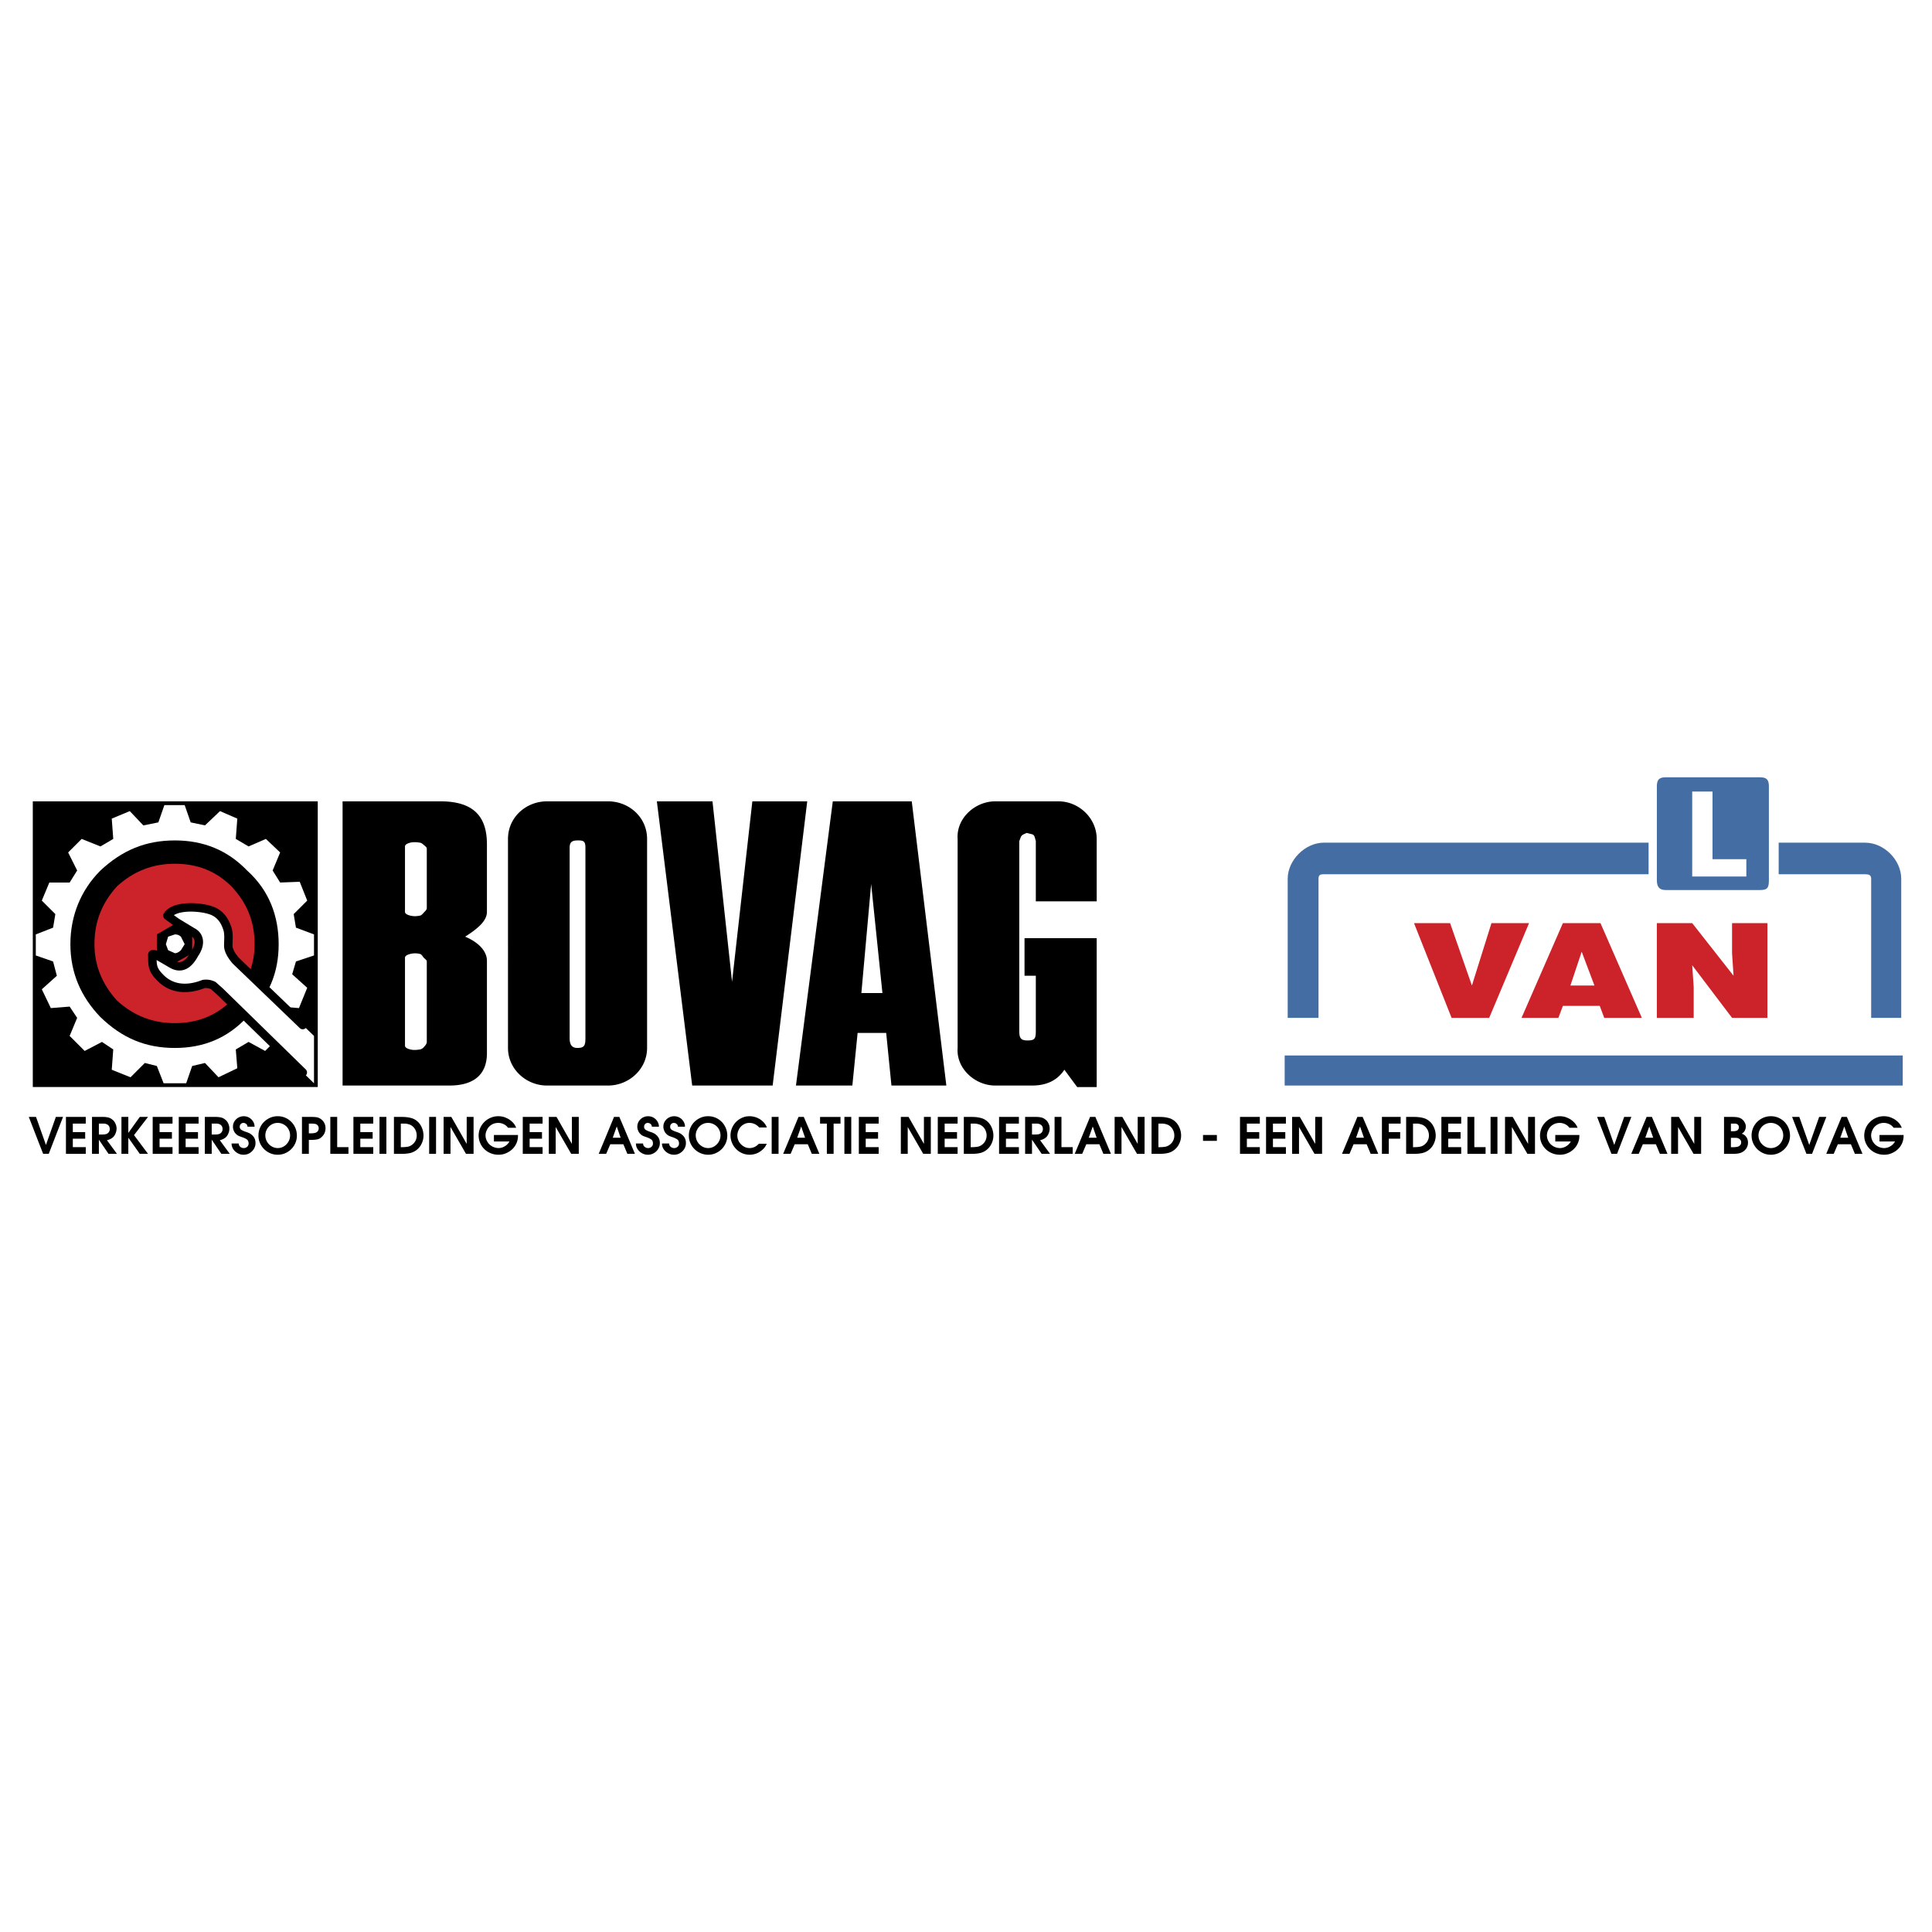 <svg xmlns="http://www.w3.org/2000/svg" width="2500" height="2500" viewBox="0 0 192.756 192.756"><path fill-rule="evenodd" clip-rule="evenodd" fill="#fff" d="M0 0h192.756v192.756H0V0z"/><path d="M103.344 89.925h6.074v-6.226c0-2.065-1.77-3.75-3.824-3.75h-6.301c-2.012 0-3.889 1.685-3.751 3.75v20.854c-.148 2.072 1.751 3.752 3.751 3.752h3.676c1.35 0 2.475-.449 3.225-1.576l1.275 1.727h1.949V93.601h-7.201v3.75h1.127v5.477c0 .807-.094.992-.9.977-.656-.012-.75-.312-.75-.977V83.925c.223-.594.141-.564.75-.826.738.221.699.025.9.826v6zm-54.763 1.051c0 .825-.749 1.575-2.175 2.475 1.426.601 2.175 1.501 2.175 2.401v9.226c0 2.102-1.274 3.227-3.75 3.227H34.179V79.949h9.752c3.151 0 4.65 1.351 4.65 4.276v6.751zM42.28 84.3c-.107-.095-.231-.202-.375-.226-.32-.052-.66-.079-.975 0-.208.052-.525.163-.525.376v6.526c0 .212.317.323.525.375.315.079.659.07.975 0 .156-.035.27-.183.375-.3.121-.134.301-.271.301-.45v-5.927c0-.159-.183-.269-.301-.374zm-1.875 11.251v8.777c0 .213.317.324.525.375.315.08.655.053.975 0a.678.678 0 0 0 .375-.225c.134-.15.301-.324.301-.525v-8.026c0-.16-.194-.256-.301-.376-.117-.131-.205-.328-.375-.375a1.963 1.963 0 0 0-.975 0c-.206.052-.525.162-.525.375zM57.583 83.85c-.551.013-.75.196-.75.749v18.979c0 .578.172.969.75.975.722.01.825-.258.825-.975V84.599c0-.664-.161-.765-.825-.749zm6.977-.151v20.854c0 2.127-1.822 3.752-3.901 3.752h-6.076c-2.078 0-3.901-1.625-3.901-3.752V83.699c0-2.146 1.789-3.75 3.901-3.75h6.076c2.113 0 3.901 1.604 3.901 3.75zm18.528-3.75l-3.675 28.356h5.626l.525-5.252h2.851l.525 5.252h5.477l-3.452-28.356h-7.877zm-2.55 0l-3.45 28.356H69.06l-3.525-28.356h5.55l1.952 18.004 2.025-18.004h5.476zm5.401 19.129l.976-10.878 1.125 10.878h-2.101zM31.703 108.455V79.949H3.272v28.506h28.431z" fill-rule="evenodd" clip-rule="evenodd"/><path d="M128.473 87.675v13.877h3.076V87.675c0-.375.15-.45.525-.45h32.406v-3.151h-32.406c-1.863 0-3.601 1.751-3.601 3.601zM186.084 84.074h-8.625v3.151h8.625c.377 0 .602.075.602.45v13.877h3V87.675c0-1.883-1.719-3.601-3.602-3.601z" fill-rule="evenodd" clip-rule="evenodd" fill="#446ea3"/><path fill-rule="evenodd" clip-rule="evenodd" fill="#cc2229" d="M141.076 92.101h3.6l2.176 6.227 1.951-6.227h3.75l-3.977 9.452h-3.75l-3.75-9.452zM156.678 98.328l1.127-3.376 1.275 3.376h-2.402zm-1.199 3.225l.451-1.199h3.676l.449 1.199h3.752l-4.127-9.452h-3.75l-4.127 9.452h3.676zM168.832 92.101l4.125 5.251-.15-2.25v-3.001h3.525v9.452h-3.525l-3.975-5.25.148 2.174v3.076h-3.675v-9.452h3.527z"/><path d="M165.305 78.448v9.377c0 .718.299.975.9.975h9.377c.736 0 .9-.194.9-.975v-9.377c0-.656-.223-.9-.9-.9h-9.377c-.656 0-.9.222-.9.9z" fill-rule="evenodd" clip-rule="evenodd" fill="#446ea3"/><path fill-rule="evenodd" clip-rule="evenodd" fill="#fff" d="M170.857 85.725h3.375v1.725h-5.4v-8.477h2.025v6.752z"/><path fill-rule="evenodd" clip-rule="evenodd" fill="#446ea3" d="M189.836 105.305h-61.664v3h61.664v-3z"/><path fill-rule="evenodd" clip-rule="evenodd" fill="#fff" d="M16.4 80.324l-.6 1.725-1.501.3-1.35-1.425-1.8.75.15 2.025-1.276.75-1.875-.75-1.35 1.351.9 1.8-.75 1.2H4.922l-.75 1.801 1.35 1.35-.225 1.35-1.725.675v2.101l1.725.6.375 1.425-1.5 1.351.9 1.875 1.876-.15.75 1.125-.75 1.801 1.5 1.5 1.725-.901 1.126.75-.15 2.026 1.875.75 1.425-1.424 1.2.299.676 1.726h2.25l.6-1.726 1.276-.299 1.35 1.424 1.875-.899-.15-1.877 1.275-.75 1.651.901 1.5-1.5-.75-1.801.75-1.125 1.876.15.824-2.025-1.5-1.35.375-1.276 1.801-.6v-2.101l-1.801-.675-.225-1.35 1.35-1.35-.749-1.876-1.951.075-.75-1.2.75-1.8-1.425-1.351-1.726.75-1.275-.75.15-2.025-1.725-.75-1.5 1.425-1.426-.3-.6-1.725H16.4z"/><path d="M10.023 101.479c2.175 2.1 4.501 3.076 7.427 3.076 2.851 0 5.251-.977 7.201-3.076 2.175-2.025 3.151-4.426 3.151-7.277s-.976-5.401-3.151-7.352c-1.95-2.025-4.351-3-7.201-3-2.926 0-5.251.975-7.427 3-1.95 1.95-3 4.501-3 7.352s1.05 5.251 3 7.277z" fill-rule="evenodd" clip-rule="evenodd"/><path d="M17.45 102.078c2.25 0 4.125-.75 5.626-2.25 1.575-1.65 2.326-3.525 2.326-5.626 0-2.251-.75-4.126-2.326-5.776-1.5-1.5-3.376-2.25-5.626-2.25-2.25 0-4.126.75-5.776 2.25-1.5 1.65-2.25 3.525-2.25 5.776 0 2.101.75 3.976 2.25 5.626 1.65 1.5 3.526 2.25 5.776 2.25z" fill-rule="evenodd" clip-rule="evenodd" fill="#cc2229"/><path fill-rule="evenodd" clip-rule="evenodd" d="M17.45 96.077l-1.801-.975v-1.876l1.801-1.05 1.725 1.05v1.876l-1.725.975z"/><path d="M23.526 95.852l7.802 7.501v4.727l-9.377-9.152-.675-.6a1.615 1.615 0 0 0-.975-.15c-1.726.676-3.224.453-4.276-.6-.803-.803-.825-1.189-.825-2.251-.044-.173.123-.173.428-.029l1.522.882c.9.525 1.65.123 2.25-1.003.675-.975.542-1.829-.208-2.204l-1.605-.975-.887-.647c.712-1.096 3.278-.898 4.351-.525.984.342 1.411 1.104 1.65 1.875.151.49.075 1.138.075 1.65 0 .451.3.976.75 1.501z" fill-rule="evenodd" clip-rule="evenodd" fill="#fff"/><path d="M30.21 106.998l-8.26-8.07-.675-.6a1.615 1.615 0 0 0-.975-.15c-1.726.676-3.224.453-4.276-.6-.803-.803-.825-1.189-.825-2.251-.044-.173.123-.173.428-.029l1.522.882c.9.525 1.65.123 2.25-1.003.675-.975.542-1.829-.208-2.204l-1.605-.975-.886-.647c.712-1.096 3.278-.898 4.351-.525.984.342 1.411 1.104 1.65 1.875.151.49.075 1.138.075 1.65 0 .45.3.975.75 1.5l6.678 6.419" fill="none" stroke="#000" stroke-width=".843" stroke-linecap="round" stroke-linejoin="round" stroke-miterlimit="2.613"/><path d="M17.45 95.102c.225 0 .45-.15.6-.3l.375-.6-.375-.75a.852.852 0 0 0-.6-.225l-.675.225-.226.75.226.6.675.3z" fill-rule="evenodd" clip-rule="evenodd" fill="#fff"/><path fill-rule="evenodd" clip-rule="evenodd" d="M6.29 111.436l-.442 1.136-.984 2.547h-.558l-.447-1.139-.985-2.544h.716l.095.252.899 2.544.09-.252.9-2.544h.716zM8.557 115.119H6.579v-3.683h1.978v.666H7.265v.849h1.233v.656H7.265v.846h1.292v.666zM11.669 115.119h-.84l-.964-1.412v1.412h-.686v-3.684h1.064a2.502 2.502 0 0 1 .552.055c.143.033.277.102.403.203.136.1.241.232.317.4.077.166.115.336.115.504 0 .066-.006.139-.021.215-.013.076-.034.15-.064.223a1.149 1.149 0 0 1-.213.373c-.179.18-.4.295-.661.35l.998 1.361zm-.72-2.476c0-.09-.017-.17-.049-.242a.476.476 0 0 0-.149-.18.714.714 0 0 0-.417-.119h-.469v1.088h.368c.259 0 .442-.053.553-.156a.518.518 0 0 0 .163-.391zM14.768 115.119h-.821l-1.144-1.611v1.611h-.686v-3.683h.686v1.595l1.144-1.595h.821l-1.397 1.814 1.397 1.869zM17.213 115.119h-1.979v-3.683h1.979v.666H15.92v.849h1.233v.656H15.92v.846h1.293v.666zM19.813 115.119h-1.978v-3.683h1.978v.666h-1.292v.849h1.233v.656h-1.233v.846h1.292v.666zM22.926 115.119h-.84l-.964-1.412v1.412h-.686v-3.684H21.5a2.502 2.502 0 0 1 .552.055.998.998 0 0 1 .403.203c.136.1.241.232.317.4a1.193 1.193 0 0 1 .095.719 1.18 1.18 0 0 1-.064.223 1.168 1.168 0 0 1-.214.373c-.179.18-.4.295-.661.35l.998 1.361zm-.72-2.476c0-.09-.017-.17-.049-.242a.476.476 0 0 0-.149-.18.719.719 0 0 0-.418-.119h-.468v1.088h.368c.259 0 .443-.053.552-.156a.516.516 0 0 0 .164-.391zM25.492 114.045c0 .213-.055.406-.163.584-.11.178-.255.318-.436.424a1.17 1.17 0 0 1-.595.156c-.205 0-.399-.051-.583-.152a1.229 1.229 0 0 1-.443-.406 1.005 1.005 0 0 1-.167-.566h.716c0 .137.051.248.151.332.102.084.22.127.356.127a.491.491 0 0 0 .412-.223.43.43 0 0 0 .064-.236c0-.18-.055-.311-.164-.396a1.114 1.114 0 0 0-.197-.117 1.91 1.91 0 0 0-.255-.104c-.093-.033-.173-.061-.239-.086a2.257 2.257 0 0 1-.16-.066 1.02 1.02 0 0 1-.258-.195.893.893 0 0 1-.209-.322.965.965 0 0 1-.08-.387c0-.195.048-.373.145-.527.096-.156.228-.285.397-.383a1.137 1.137 0 0 1 .95-.057 1.11 1.11 0 0 1 .578.561.965.965 0 0 1 .087.406h-.707a.346.346 0 0 0-.126-.273.428.428 0 0 0-.28-.105.338.338 0 0 0-.266.113c-.068.072-.102.164-.102.275s.041.205.124.277c.09.062.204.121.343.174.083.031.162.059.236.082.075.025.14.051.197.078.099.039.193.1.283.178.262.207.391.486.391.834zM29.619 113.299c0 .348-.086.668-.259.959a1.894 1.894 0 0 1-.698.693c-.293.172-.612.258-.957.258s-.664-.086-.957-.258c-.294-.17-.526-.402-.701-.695s-.261-.611-.261-.957c0-.354.083-.678.25-.969.168-.293.401-.525.699-.701s.621-.264.969-.264.668.084.962.256a1.928 1.928 0 0 1 .953 1.678zm-.677-.02c0-.223-.054-.43-.161-.621a1.181 1.181 0 0 0-.452-.457c-.194-.113-.402-.17-.624-.17s-.427.055-.613.164a1.219 1.219 0 0 0-.45.457 1.235 1.235 0 0 0-.169.627 1.268 1.268 0 0 0 .62 1.088c.189.117.395.176.613.176.226 0 .43-.057.615-.168.184-.111.333-.266.45-.461.114-.199.171-.41.171-.635zM32.478 112.553c0 .189-.037.361-.109.521a1.206 1.206 0 0 1-.333.414.825.825 0 0 1-.397.191 2.84 2.84 0 0 1-.548.047h-.278v1.393h-.686v-3.684h.955c.206 0 .376.012.512.033a.986.986 0 0 1 .393.164c.156.1.277.232.363.396.085.165.128.341.128.525zm-.681.015a.437.437 0 0 0-.097-.287.435.435 0 0 0-.254-.148 1.804 1.804 0 0 0-.355-.031h-.278v.969h.269c.12 0 .246-.016.378-.049a.483.483 0 0 0 .249-.172.477.477 0 0 0 .088-.282zM34.765 115.119h-1.81v-3.683h.686v3.017h1.124v.666zM37.24 115.119h-1.979v-3.683h1.979v.666h-1.292v.849h1.232v.656h-1.232v.846h1.292v.666zM38.548 115.119h-.686v-3.683h.686v3.683zM42.252 113.299c0 .262-.056.518-.169.768a1.7 1.7 0 0 1-1.134.965 3.674 3.674 0 0 1-.859.088h-.787v-3.684h.776c.163 0 .316.006.461.021.143.014.282.039.414.072.246.053.468.164.667.33a1.7 1.7 0 0 1 .464.641c.111.258.167.523.167.799zm-.676-.004a1.228 1.228 0 0 0-.288-.801.977.977 0 0 0-.204-.184.789.789 0 0 0-.142-.082 1.232 1.232 0 0 0-.172-.062 1.513 1.513 0 0 0-.337-.064h-.443v2.352h.08c.242 0 .442-.016.602-.045.155-.023.307-.092.452-.203a1.13 1.13 0 0 0 .452-.911zM43.504 115.119h-.686v-3.683h.686v3.683zM47.248 115.119h-.755l-.078-.135-1.469-2.545v2.68h-.686v-3.683h.766l.085.142 1.451 2.547v-2.689h.686v3.683zM51.678 113.318a1.81 1.81 0 0 1-.579 1.346 1.964 1.964 0 0 1-.629.4c-.113.049-.231.086-.355.109s-.254.035-.39.035c-.349 0-.674-.084-.978-.248a1.897 1.897 0 0 1-.838-2.418 1.969 1.969 0 0 1 1.065-1.031c.238-.098.485-.146.74-.146.192 0 .379.027.562.078.083.027.168.061.257.102.087.039.173.084.255.133a2.063 2.063 0 0 1 .429.367c.125.148.22.305.283.473h-.815a1.096 1.096 0 0 0-.431-.359 1.221 1.221 0 0 0-.54-.127c-.328 0-.612.105-.854.318-.123.109-.223.25-.301.424a1.158 1.158 0 0 0-.023.963c.063.15.148.281.254.398.125.129.273.229.442.301.169.07.34.107.512.107.136 0 .277-.027.42-.082.145-.057.274-.135.391-.236.117-.104.206-.215.269-.338h-1.546v-.648h2.401v.079h-.001zM54.134 115.119h-1.978v-3.683h1.978v.666h-1.292v.849h1.233v.656h-1.233v.846h1.292v.666zM57.745 115.119h-.756l-.077-.135-1.47-2.545v2.68h-.686v-3.683h.766l.085.142 1.451 2.547v-2.689h.687v3.683zM61.92 113.508l-.388-1.119-.397 1.119h.785zm1.428 1.611h-.755l-.399-.955h-1.307l-.408.955h-.746l.477-1.139 1.054-2.545h.527l.487 1.137 1.07 2.547zM65.833 114.045c0 .213-.055.406-.164.584-.11.178-.255.318-.436.424a1.197 1.197 0 0 1-1.178.004 1.218 1.218 0 0 1-.442-.406 1.005 1.005 0 0 1-.167-.566h.716c0 .137.051.248.151.332.102.084.22.127.356.127a.488.488 0 0 0 .412-.223.43.43 0 0 0 .064-.236c0-.18-.055-.311-.163-.396a1.807 1.807 0 0 0-.452-.221c-.093-.033-.173-.061-.239-.086a2.475 2.475 0 0 1-.16-.066 1.02 1.02 0 0 1-.258-.195.877.877 0 0 1-.208-.322.965.965 0 0 1-.08-.387c0-.195.048-.373.145-.527.095-.156.228-.285.397-.383a1.137 1.137 0 0 1 .95-.057 1.099 1.099 0 0 1 .578.561.95.95 0 0 1 .087.406h-.707a.343.343 0 0 0-.127-.273.428.428 0 0 0-.28-.105.34.34 0 0 0-.266.113c-.068.072-.101.164-.101.275s.04.205.124.277c.089.062.204.121.342.174.083.031.163.059.236.082.075.025.14.051.197.078.099.039.193.1.283.178.262.207.39.486.39.834zM68.434 114.045c0 .213-.055.406-.164.584-.11.178-.255.318-.436.424-.18.104-.378.156-.594.156-.206 0-.4-.051-.584-.152a1.218 1.218 0 0 1-.442-.406 1.005 1.005 0 0 1-.167-.566h.716c0 .137.051.248.151.332.102.084.22.127.356.127a.491.491 0 0 0 .412-.223.43.43 0 0 0 .064-.236c0-.18-.055-.311-.163-.396a1.807 1.807 0 0 0-.452-.221c-.093-.033-.173-.061-.239-.086a2.475 2.475 0 0 1-.16-.066 1.02 1.02 0 0 1-.258-.195.893.893 0 0 1-.209-.322.965.965 0 0 1-.08-.387c0-.195.047-.373.144-.527.096-.156.228-.285.397-.383a1.137 1.137 0 0 1 .95-.057c.129.055.244.129.343.225.101.096.179.209.236.336a.95.95 0 0 1 .087.406h-.706a.343.343 0 0 0-.127-.273.428.428 0 0 0-.28-.105.338.338 0 0 0-.266.113c-.068.072-.102.164-.102.275s.041.205.125.277c.089.062.204.121.342.174.083.031.163.059.236.082.075.025.14.051.197.078.099.039.193.1.283.178.261.207.39.486.39.834zM72.561 113.299c0 .348-.086.668-.259.959a1.894 1.894 0 0 1-.698.693 1.86 1.86 0 0 1-.958.258 1.938 1.938 0 0 1-1.658-.953 1.838 1.838 0 0 1-.261-.957c0-.354.083-.678.25-.969.168-.293.401-.525.699-.701.299-.176.621-.264.969-.264a1.886 1.886 0 0 1 1.658.959c.172.299.258.623.258.975zm-.677-.02c0-.223-.054-.43-.161-.621a1.181 1.181 0 0 0-.452-.457c-.195-.113-.402-.17-.625-.17s-.427.055-.613.164a1.219 1.219 0 0 0-.45.457c-.114.197-.17.404-.17.627a1.275 1.275 0 0 0 .62 1.088c.19.117.395.176.613.176.226 0 .43-.057.615-.168.184-.111.333-.266.45-.461.116-.199.173-.41.173-.635zM76.513 112.488h-.775a1.254 1.254 0 0 0-.97-.457c-.222 0-.422.059-.601.174a1.105 1.105 0 0 0-.438.467 1.275 1.275 0 0 0-.163.627c0 .219.055.422.166.611s.26.342.448.457c.188.117.388.176.599.176.355 0 .665-.145.93-.43h.787c-.063.16-.154.307-.271.441a1.917 1.917 0 0 1-.42.355 1.645 1.645 0 0 1-.488.223 1.912 1.912 0 0 1-.526.076 1.88 1.88 0 0 1-1.35-.572 1.998 1.998 0 0 1-.41-.621 1.887 1.887 0 0 1 .002-1.474 1.95 1.95 0 0 1 1.02-1.029c.227-.098.467-.146.718-.146.246 0 .486.045.721.135.119.049.229.105.33.168.102.064.198.139.292.229.18.172.313.368.399.59zM77.677 115.119h-.686v-3.683h.686v3.683zM80.322 113.508l-.388-1.119-.397 1.119h.785zm1.427 1.611h-.755l-.398-.955h-1.307l-.408.955h-.746l.478-1.139 1.054-2.545h.527l.487 1.137 1.068 2.547zM83.857 112.102h-.687V115.119h-.675v-3.017h-.677v-.666h2.039v.666zM84.931 115.119h-.686v-3.683h.686v3.683zM87.665 115.119h-1.979v-3.683h1.979v.666h-1.292v.849h1.232v.656h-1.232v.846h1.292v.666zM92.866 115.119h-.756l-.077-.135-1.469-2.545v2.68h-.687v-3.683h.767l.085.142 1.451 2.547v-2.689h.686v3.683zM95.541 115.119h-1.979v-3.683h1.979v.666h-1.293v.849h1.233v.656h-1.233v.846h1.293v.666zM99.111 113.299c0 .262-.057.518-.17.768-.111.252-.27.461-.471.627-.199.168-.42.279-.662.338s-.529.088-.86.088h-.787v-3.684h.776c.162 0 .316.006.46.021.143.014.281.039.414.072.246.053.469.164.668.33.197.168.354.381.463.641.113.258.169.523.169.799zm-.677-.004a1.228 1.228 0 0 0-.287-.801.997.997 0 0 0-.518-.328 1.51 1.51 0 0 0-.338-.064h-.443v2.352h.08c.242 0 .443-.016.601-.045a.988.988 0 0 0 .453-.203 1.13 1.13 0 0 0 .452-.911zM101.656 115.119h-1.978v-3.683h1.978v.666h-1.293v.849h1.233v.656h-1.233v.846h1.293v.666zM104.768 115.119h-.84l-.965-1.412v1.412h-.686v-3.684h1.064a2.464 2.464 0 0 1 .551.055c.145.033.277.102.404.203.137.1.24.232.316.4a1.178 1.178 0 0 1 .031.942 1.17 1.17 0 0 1-.215.373 1.27 1.27 0 0 1-.66.35l1 1.361zm-.721-2.476a.492.492 0 0 0-.197-.422.721.721 0 0 0-.418-.119h-.469v1.088h.369c.258 0 .441-.053.551-.156a.512.512 0 0 0 .164-.391zM107.025 115.119h-1.81v-3.683h.687v3.017h1.123v.666zM109.412 113.508l-.389-1.119-.396 1.119h.785zm1.428 1.611h-.756l-.398-.955h-1.307l-.408.955h-.746l.477-1.139 1.055-2.545h.527l.486 1.137 1.07 2.547zM114.195 115.119h-.756l-.078-.135-1.468-2.545v2.68h-.686v-3.683h.766l.084.142 1.451 2.547v-2.689h.687v3.683zM117.84 113.299c0 .262-.057.518-.17.768-.111.252-.27.461-.471.627-.199.168-.42.279-.662.338s-.529.088-.859.088h-.787v-3.684h.775c.162 0 .316.006.461.021.143.014.281.039.414.072.246.053.469.164.668.33.197.168.354.381.463.641a2 2 0 0 1 .168.799zm-.678-.004a1.228 1.228 0 0 0-.287-.801.997.997 0 0 0-.518-.328 1.51 1.51 0 0 0-.338-.064h-.444v2.352h.08c.242 0 .443-.016.602-.045a.988.988 0 0 0 .453-.203 1.13 1.13 0 0 0 .452-.911zM121.408 113.826h-1.383v-.588h1.383v.588zM125.693 115.119h-1.978v-3.683h1.978v.666H124.4v.849h1.235v.656H124.4v.846h1.293v.666zM128.295 115.119h-1.981v-3.683h1.981v.666h-1.293v.849h1.232v.656h-1.232v.846h1.293v.666zM131.904 115.119h-.756l-.078-.135-1.468-2.545v2.68h-.686v-3.683h.766l.086.142 1.451 2.547v-2.689h.685v3.683zM136.08 113.508l-.389-1.119-.396 1.119h.785zm1.428 1.611h-.756l-.398-.955h-1.307l-.408.955h-.746l.477-1.139 1.055-2.545h.527l.486 1.137 1.07 2.547zM139.744 112.102h-1.183v.849h1.134v.656h-1.134v1.512h-.686v-3.683h1.869v.666zM143.24 113.299c0 .262-.057.518-.17.768-.111.252-.27.461-.469.627-.201.168-.422.279-.664.338s-.529.088-.859.088h-.787v-3.684h.777c.162 0 .314.006.459.021.145.014.283.039.414.072.246.053.469.164.668.33.197.168.354.381.465.641.11.258.166.523.166.799zm-.676-.004c0-.203-.043-.391-.129-.561a1.492 1.492 0 0 0-.16-.24.997.997 0 0 0-.518-.328 1.51 1.51 0 0 0-.338-.064h-.442v2.352h.08c.242 0 .441-.016.602-.045a.98.98 0 0 0 .451-.203 1.133 1.133 0 0 0 .454-.911zM145.785 115.119h-1.978v-3.683h1.978v.666h-1.293v.849h1.233v.656h-1.233v.846h1.293v.666zM148.217 115.119h-1.811v-3.683h.688v3.017h1.123v.666zM149.4 115.119h-.687v-3.683h.687v3.683zM153.145 115.119h-.756l-.078-.135-1.469-2.545v2.68h-.686v-3.683h.766l.084.142 1.451 2.547v-2.689h.688v3.683zM157.574 113.318a1.81 1.81 0 0 1-.58 1.346 1.942 1.942 0 0 1-.629.4c-.113.049-.23.086-.355.109a2.13 2.13 0 0 1-.391.035c-.348 0-.674-.084-.977-.248a1.89 1.89 0 0 1-.723-.691 1.835 1.835 0 0 1-.27-.971 1.87 1.87 0 0 1 .59-1.379c.18-.176.391-.311.629-.408s.486-.146.74-.146c.191 0 .379.027.562.078.084.027.168.061.256.102.088.039.174.084.256.133.084.057.158.113.227.17s.135.123.201.197c.125.148.221.305.283.473h-.814a1.092 1.092 0 0 0-.432-.359 1.217 1.217 0 0 0-.539-.127c-.328 0-.611.105-.855.318-.121.109-.223.25-.301.424a1.158 1.158 0 0 0-.021.963c.062.15.148.281.254.398a1.346 1.346 0 0 0 .953.408c.137 0 .277-.027.42-.082a1.33 1.33 0 0 0 .391-.236c.117-.104.207-.215.27-.338h-1.547v-.648h2.402v.079zM162.76 111.436l-.442 1.136-.984 2.547h-.559l-.447-1.139-.984-2.544h.717l.093.252.901 2.544.088-.252.9-2.544h.717zM164.938 113.508l-.389-1.119-.396 1.119h.785zm1.427 1.611h-.756l-.398-.955h-1.307l-.408.955h-.746l.477-1.139 1.055-2.545h.527l.486 1.137 1.07 2.547zM169.721 115.119h-.756l-.078-.135-1.469-2.545v2.68h-.686v-3.683h.766l.086.142 1.451 2.547v-2.689h.686v3.683zM174.398 113.994c0 .365-.15.656-.451.877a1.2 1.2 0 0 1-.434.193c-.1.02-.191.033-.279.043a3.338 3.338 0 0 1-.303.012h-.924v-3.684h.775c.166 0 .328.008.486.023.146.02.271.057.379.109a.904.904 0 0 1 .277.215.87.87 0 0 1 .1.131c.031.049.059.102.086.156a.767.767 0 0 1 .069.328c0 .15-.037.289-.109.418s-.174.227-.303.293a.86.86 0 0 1 .461.328c.114.162.17.347.17.558zm-.908-1.535c0-.156-.078-.266-.23-.328a.522.522 0 0 0-.219-.029h-.348v.76h.239a.89.89 0 0 0 .35-.059.337.337 0 0 0 .178-.197.42.42 0 0 0 .031-.104l-.001-.043zm.227 1.506c0-.158-.082-.283-.248-.377-.086-.047-.215-.07-.387-.07h-.389v.936h.277a1.587 1.587 0 0 0 .455-.062.652.652 0 0 0 .113-.068c.12-.08.179-.199.179-.359zM178.59 113.299c0 .348-.086.668-.26.959-.17.293-.404.523-.697.693-.293.172-.611.258-.957.258s-.664-.086-.957-.258c-.293-.17-.527-.402-.701-.695s-.262-.611-.262-.957a1.906 1.906 0 0 1 .951-1.67c.299-.176.621-.264.969-.264s.668.084.961.256c.295.17.525.406.697.703.17.299.256.623.256.975zm-.676-.02c0-.223-.055-.43-.162-.621a1.179 1.179 0 0 0-.451-.457c-.195-.113-.402-.17-.625-.17s-.428.055-.613.164a1.21 1.21 0 0 0-.449.457c-.113.197-.17.404-.17.627a1.273 1.273 0 0 0 .619 1.088 1.174 1.174 0 0 0 1.228.008c.184-.111.332-.266.449-.461.115-.199.174-.41.174-.635zM182.215 111.436l-.442 1.136-.984 2.547h-.559l-.447-1.139-.984-2.544h.717l.093.252.901 2.544.088-.252.9-2.544h.717zM184.393 113.508l-.389-1.119-.396 1.119h.785zm1.427 1.611h-.756l-.398-.955h-1.307l-.408.955h-.746l.477-1.139 1.055-2.545h.527l.486 1.137 1.07 2.547zM189.922 113.318a1.81 1.81 0 0 1-.578 1.346 1.986 1.986 0 0 1-.629.4 1.677 1.677 0 0 1-.357.109 2.124 2.124 0 0 1-.389.035c-.35 0-.676-.084-.979-.248a1.904 1.904 0 0 1-.723-.691 1.835 1.835 0 0 1-.27-.971 1.87 1.87 0 0 1 .59-1.379c.182-.176.391-.311.629-.408s.486-.146.74-.146c.191 0 .379.027.562.078.084.027.168.061.256.102.088.039.174.084.256.133.084.057.158.113.227.17s.135.123.201.197c.127.148.221.305.283.473h-.814a1.092 1.092 0 0 0-.432-.359 1.21 1.21 0 0 0-.539-.127 1.25 1.25 0 0 0-.854.318 1.2 1.2 0 0 0-.301.424 1.158 1.158 0 0 0-.023.963c.062.15.148.281.254.398a1.346 1.346 0 0 0 .953.408c.137 0 .277-.027.42-.082a1.33 1.33 0 0 0 .391-.236c.117-.104.207-.215.27-.338h-1.547v-.648h2.402v.079h.001z"/></svg>